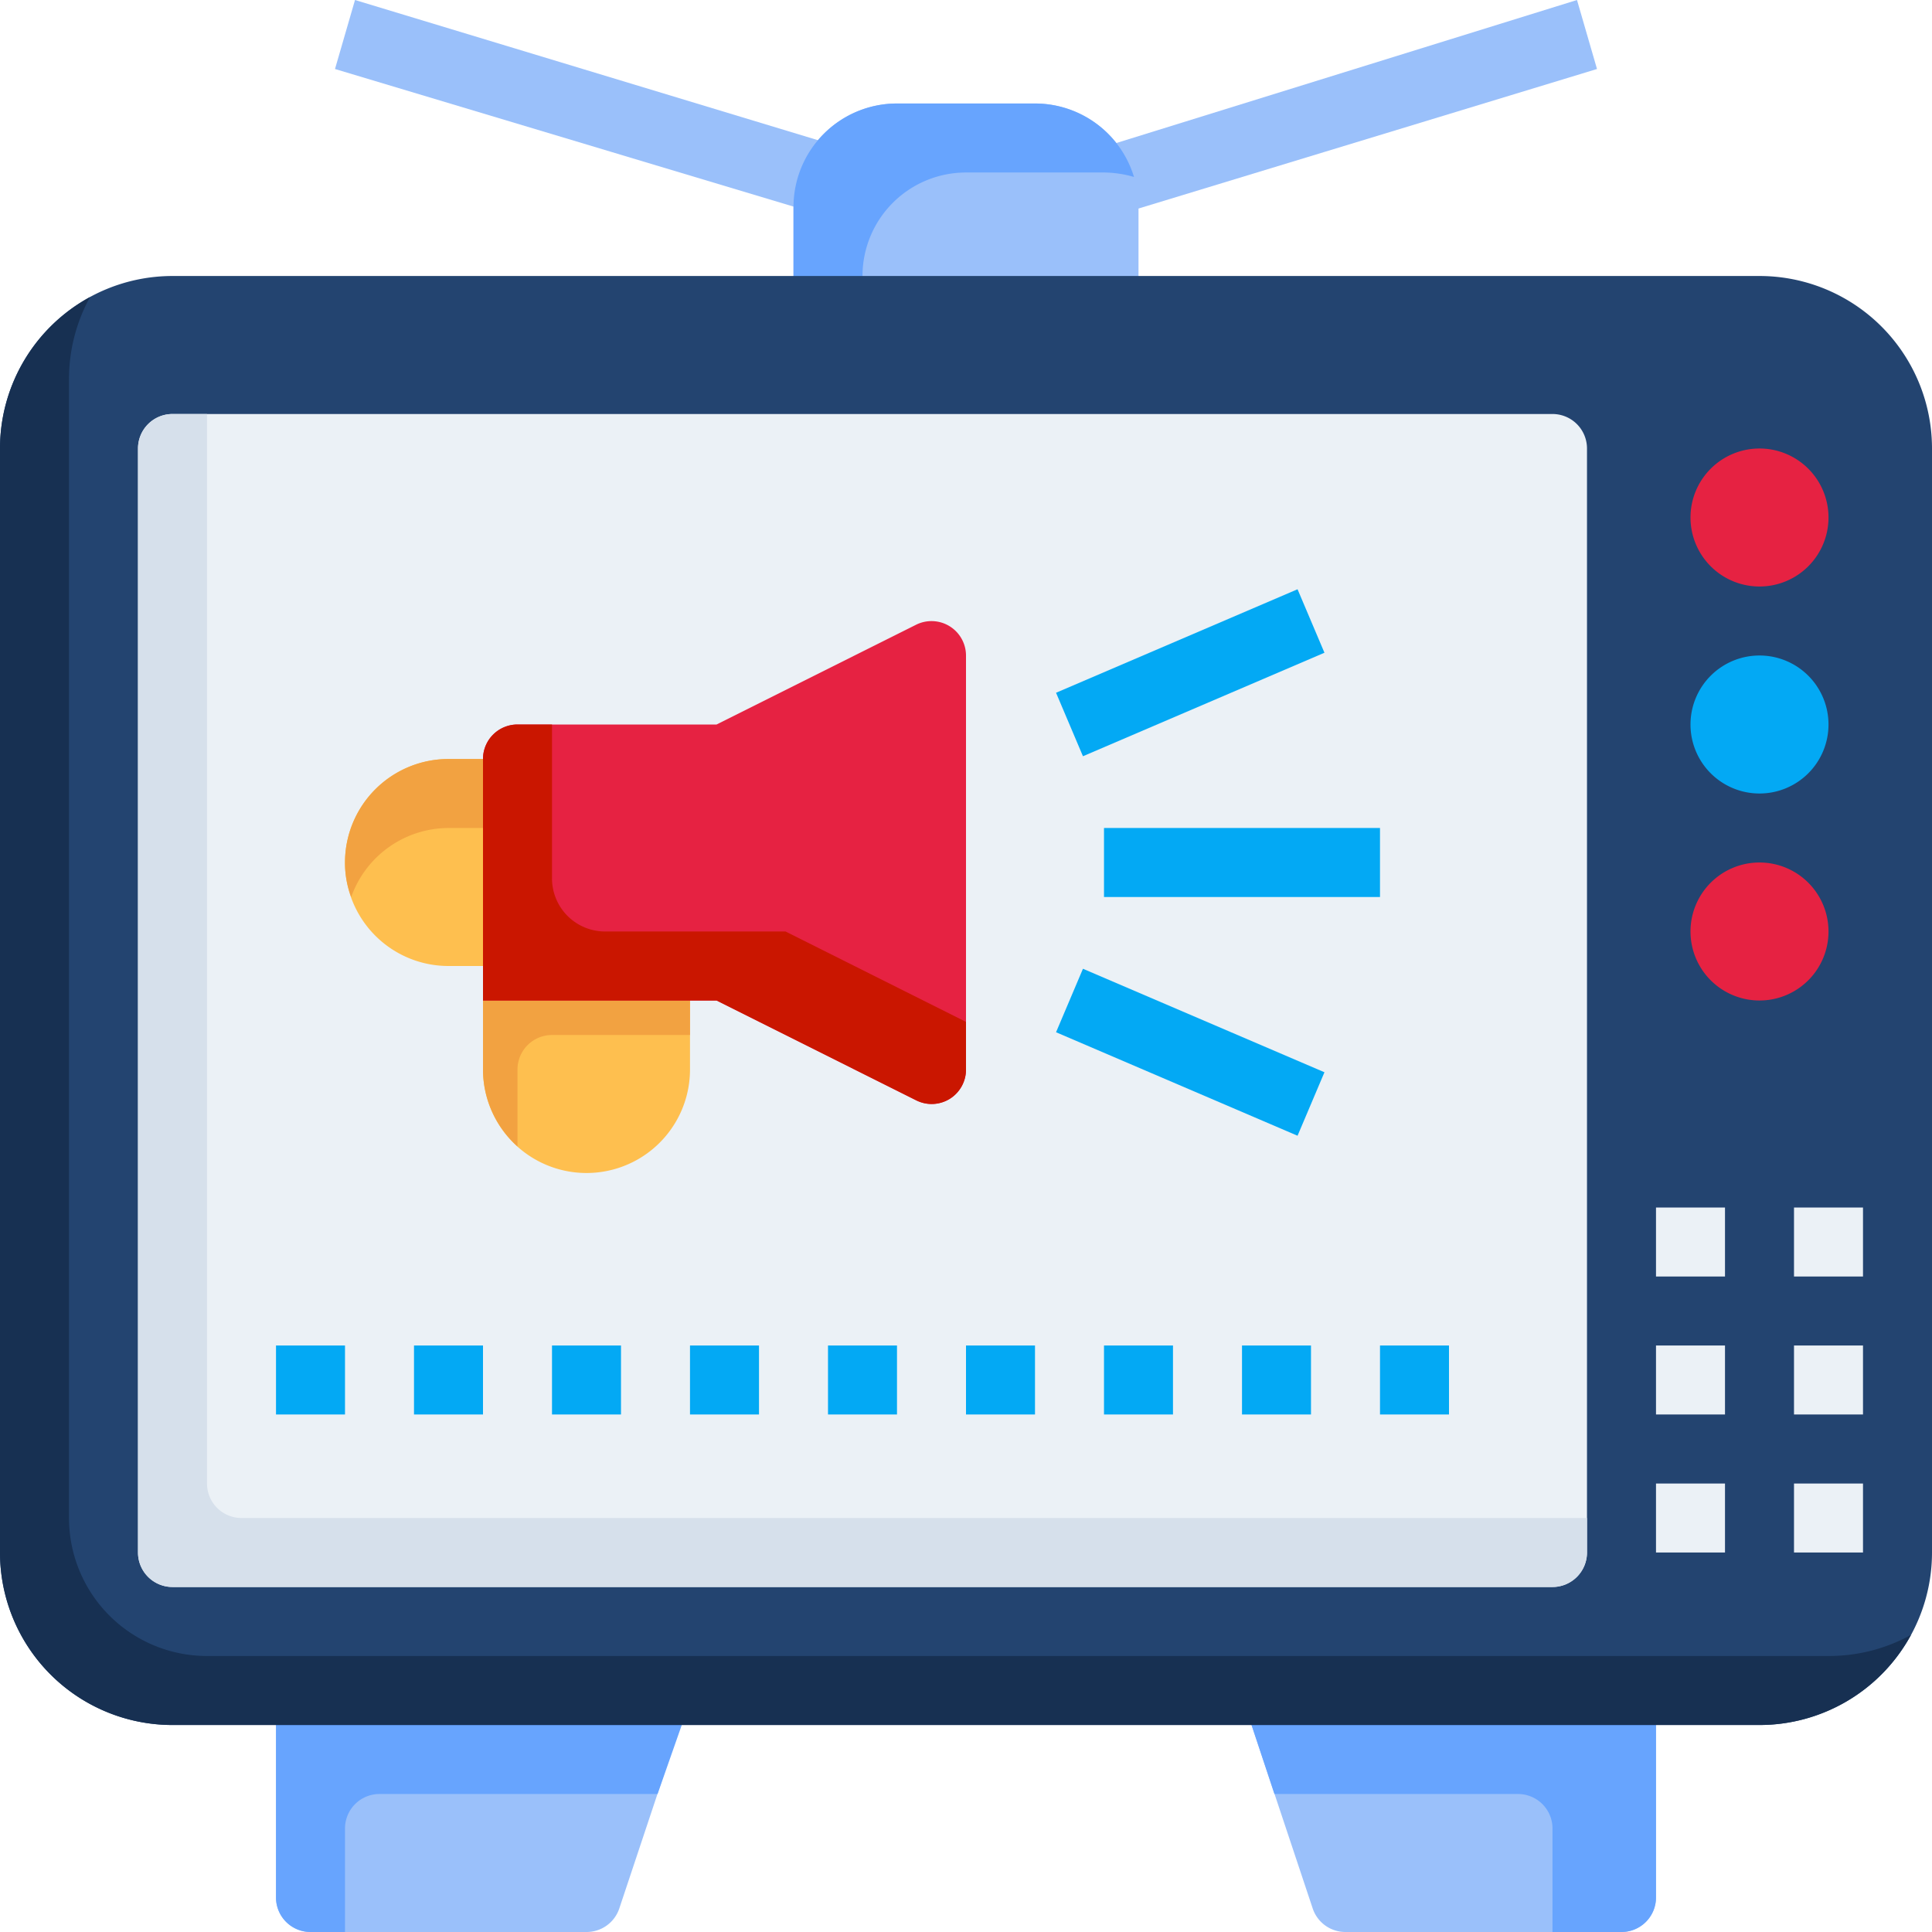 <?xml version="1.0" encoding="UTF-8"?><svg xmlns="http://www.w3.org/2000/svg" xmlns:xlink="http://www.w3.org/1999/xlink" height="56.0" preserveAspectRatio="xMidYMid meet" version="1.0" viewBox="4.0 4.0 56.0 56.0" width="56.0" zoomAndPan="magnify"><g data-name="30 television"><g><path d="M28.24,10.36,13.71,6,14.29,4l14.53,4.4ZM50.29,6,49.71,4,35.57,8.39l.59,1.91Z" fill="#9ac0fa"/></g><g><path d="M23.81,52.42a1,1,0,0,1,.14.9l-2,6A1,1,0,0,1,21,60H13a1,1,0,0,1-1-1V53a1,1,0,0,1,1-1H23A1,1,0,0,1,23.81,52.42ZM51,52H41a1,1,0,0,0-.81.42,1,1,0,0,0-.14.9l2,6A1,1,0,0,0,43,60h8a1,1,0,0,0,1-1V53A1,1,0,0,0,51,52Z" fill="#9ac0fa"/></g><g><path d="M23.81,52.42A1,1,0,0,0,23,52H13a1,1,0,0,0-1,1v6a1,1,0,0,0,1,1h1V57a1,1,0,0,1,1-1h8.06L24,53.32A1,1,0,0,0,23.81,52.42ZM51,52H41a1,1,0,0,0-.81.42,1,1,0,0,0-.14.9L40.94,56H48a1,1,0,0,1,1,1v3h2a1,1,0,0,0,1-1V53A1,1,0,0,0,51,52Z" fill="#67a4fe"/></g><g><path d="M37,10v3a1,1,0,0,1-1,1H28a1,1,0,0,1-1-1V10a3,3,0,0,1,3-3h4A3,3,0,0,1,37,10Z" fill="#9ac0fa"/></g><g><path d="M34,7H30a3,3,0,0,0-3,3v3a1,1,0,0,0,1,1h1V12a3,3,0,0,1,3-3h4a3.16,3.16,0,0,1,.87.13A3,3,0,0,0,34,7Z" fill="#67a4fe"/></g><g><path d="M60,17V49a5,5,0,0,1-5,5H9a5,5,0,0,1-5-5V17a5,5,0,0,1,5-5H55A5,5,0,0,1,60,17Z" fill="#234470"/></g><g><path d="M57,52H10a4,4,0,0,1-4-4V15a4.93,4.93,0,0,1,.61-2.39A5,5,0,0,0,4,17V49a5,5,0,0,0,5,5H55a5,5,0,0,0,4.39-2.61A4.93,4.93,0,0,1,57,52Z" fill="#173052"/></g><g><path d="M50,17V49a1,1,0,0,1-1,1H9a1,1,0,0,1-1-1V17a1,1,0,0,1,1-1H49A1,1,0,0,1,50,17Z" fill="#ebf1f6"/></g><g><path d="M11,48a1,1,0,0,1-1-1V16H9a1,1,0,0,0-1,1V49a1,1,0,0,0,1,1H49a1,1,0,0,0,1-1V48Z" fill="#d6e0eb"/></g><g><path d="M55,27a2,2,0,1,1,2-2A2,2,0,0,1,55,27Zm0-2Z" fill="#03a9f4"/></g><g><path d="M55,21a2,2,0,1,1,2-2A2,2,0,0,1,55,21Zm0-2Zm0,14a2,2,0,1,1,2-2A2,2,0,0,1,55,33Zm0-2Z" fill="#e62242"/></g><g><path d="M58,41H56V39h2Zm-4-2H52v2h2Zm4,4H56v2h2Zm-4,0H52v2h2Zm4,4H56v2h2Zm-4,0H52v2h2Z" fill="#ebf1f6"/></g><g><path d="M14,45H12V43h2Zm4-2H16v2h2Zm4,0H20v2h2Zm4,0H24v2h2Zm4,0H28v2h2Zm4,0H32v2h2Zm4,0H36v2h2Zm4,0H40v2h2Zm4,0H44v2h2Z" fill="#03a9f4"/></g><g><path d="M35.39,25.92l-.78-1.84,7-3,.78,1.84ZM44,28H36v2h8Zm-1.61,7.08-7-3-.78,1.84,7,3Z" fill="#03a9f4"/></g><g><path d="M20,27v4a1,1,0,0,1-1,1H17a3,3,0,0,1,0-6h2A1,1,0,0,1,20,27Z" fill="#febf4f"/></g><g><path d="M19,26H17a3,3,0,0,0-3,3,2.77,2.77,0,0,0,.18,1A3,3,0,0,1,17,28h2a1,1,0,0,1,1,1V27A1,1,0,0,0,19,26Z" fill="#f2a241"/></g><g><path d="M24,32v3a3,3,0,0,1-6,0V32a1,1,0,0,1,1-1h4A1,1,0,0,1,24,32Z" fill="#febf4f"/></g><g><path d="M23,31H19a1,1,0,0,0-1,1v3a3,3,0,0,0,1,2.23V35a1,1,0,0,1,1-1h4V32A1,1,0,0,0,23,31Z" fill="#f2a241"/></g><g><path d="M32,23V35a1,1,0,0,1-.47.85A1,1,0,0,1,31,36a1,1,0,0,1-.45-.11L24.77,33H18V26a1,1,0,0,1,1-1h5.77l5.78-2.89A1,1,0,0,1,32,23Z" fill="#e62242"/></g><g><path d="M26.77,31H21.54A1.54,1.54,0,0,1,20,29.46V25H19a1,1,0,0,0-1,1v7h6.77l5.78,2.89A1,1,0,0,0,31,36a1,1,0,0,0,.53-.15A1,1,0,0,0,32,35V33.62Z" fill="#ca1600"/></g></g></svg>